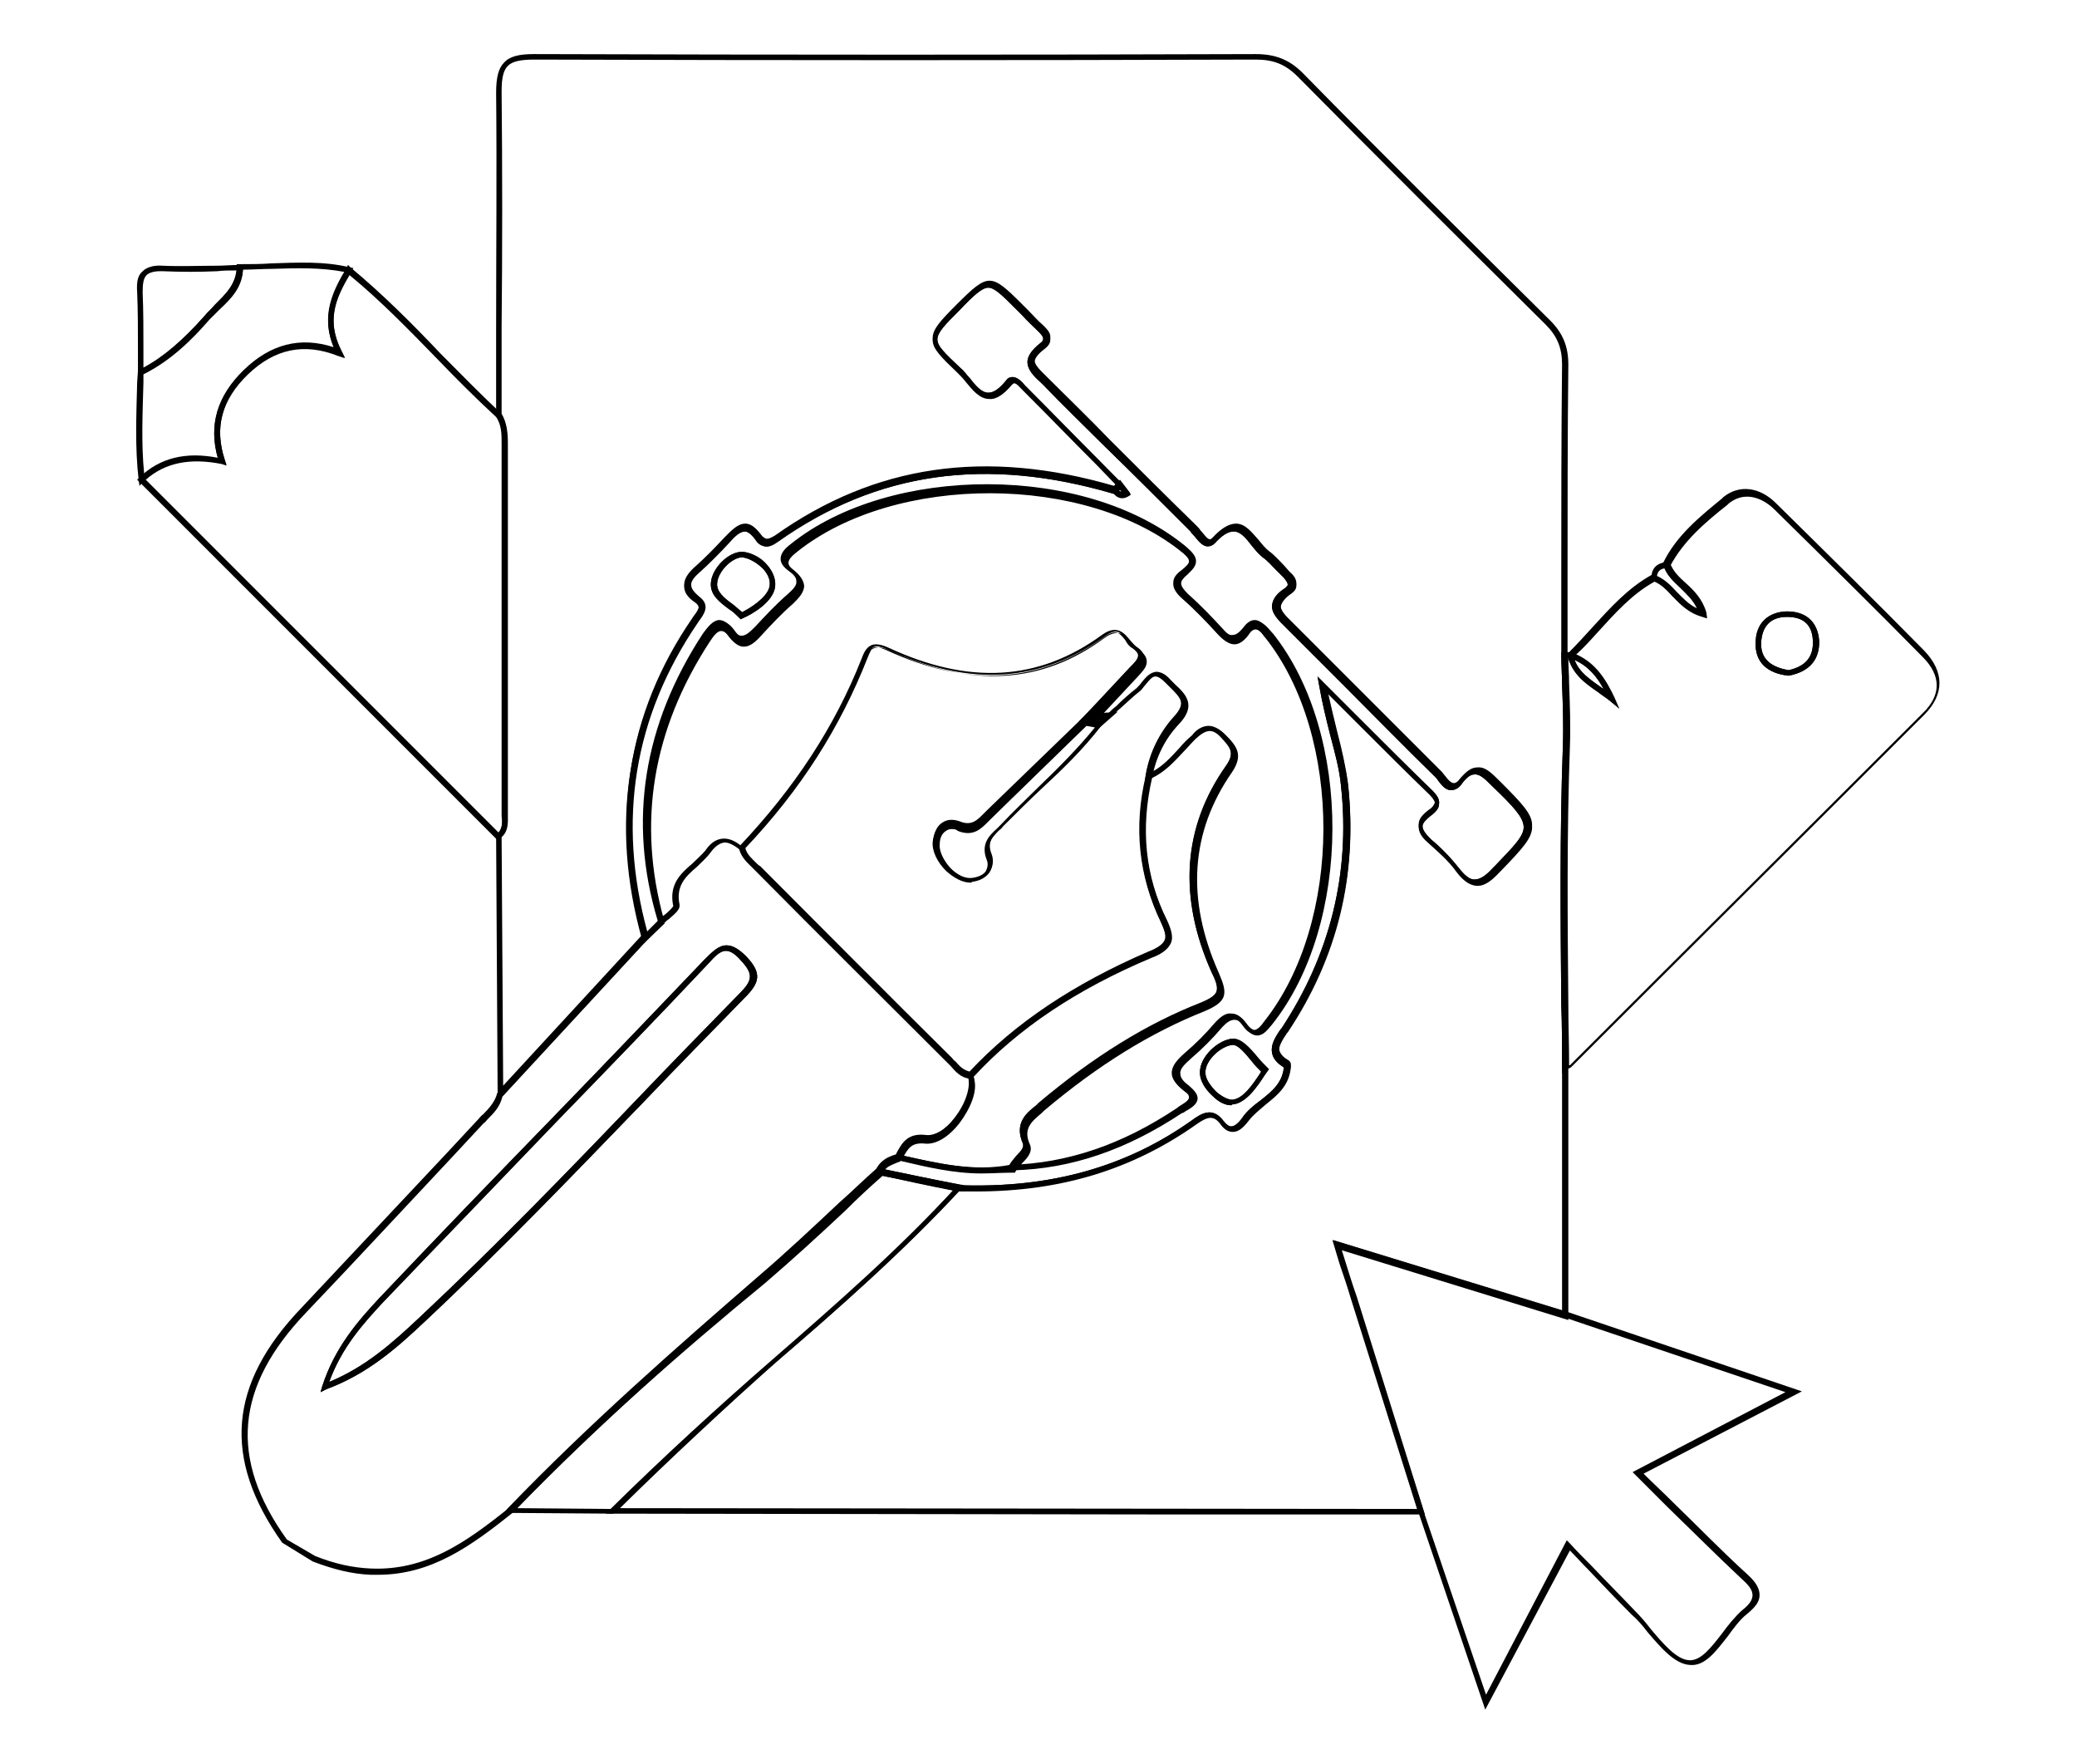 <?xml version="1.0" encoding="utf-8"?>
<!-- Generator: Adobe Illustrator 24.3.0, SVG Export Plug-In . SVG Version: 6.00 Build 0)  -->
<svg version="1.1" id="Layer_1" xmlns="http://www.w3.org/2000/svg" xmlns:xlink="http://www.w3.org/1999/xlink" x="0px" y="0px"
	 viewBox="0 0 265 225" style="enable-background:new 0 0 265 225;" xml:space="preserve">
<g>
	<g>
		<path d="M181.8,193.2l-34.9,0l-69.6-0.1l0.6-0.6c6.8-6.7,13.8-13.1,20.7-19.1c7.8-6.8,16.1-14,23.5-22.1l0.1-0.1l0.2,0
			c11.6,0.4,21.3-2.3,29.7-8.3c1.1-0.8,2.6-1.8,4,0.1c0.4,0.5,0.7,0.7,1,0.7h0c0.4,0,0.9-0.4,1.4-1.1c0.6-0.9,1.5-1.6,2.3-2.2
			c1.4-1.1,2.8-2.2,3-4.2c0,0,0,0-0.1-0.1c-0.8-0.5-1.3-1.1-1.4-1.8c-0.2-1,0.4-2,1.1-3l0.1-0.1c6.2-9.4,8.8-19.8,7.6-30.9
			c-0.2-2.2-0.8-4.3-1.4-6.6c-0.5-2-1-4-1.4-6.3l-0.2-1.1l0.8,0.8c1.5,1.5,2.8,2.8,4.2,4.2c3.3,3.3,6.5,6.5,9.6,9.5
			c0.7,0.7,1,1.2,0.9,1.8c0,0.5-0.4,1-1.1,1.5c-0.6,0.5-1,0.9-1,1.3c0,0.5,0.4,1,1.1,1.7c1.1,0.9,2.4,2.2,3.5,3.6
			c0.8,1,1.4,1.5,2,1.5c0.7,0,1.4-0.4,2.4-1.5l0.3-0.3c2.4-2.5,3.7-3.8,3.6-5s-1.3-2.5-3.9-5l-0.1-0.1c-0.9-0.9-1.6-1.6-2.3-1.5
			c-0.5,0-1,0.4-1.6,1.2c-0.4,0.6-0.9,0.8-1.4,0.8c0,0,0,0,0,0c-0.7,0-1.2-0.7-1.6-1.2c-0.1-0.2-0.3-0.4-0.4-0.5
			c-4-3.9-8-8-11.9-11.9c-2.2-2.2-4.5-4.5-6.7-6.7c-0.1-0.1-0.3-0.3-0.4-0.4c-0.9-0.9-1.9-1.8-1.8-2.9c0.1-0.8,0.6-1.5,1.7-2.2
			c0.2-0.2,0.3-0.3,0.3-0.4c0-0.2-0.1-0.4-0.5-0.9c-0.3-0.3-0.7-0.7-1-1c-0.6-0.6-1.1-1.2-1.7-1.6c-0.5-0.4-1-1-1.4-1.5
			c-0.7-0.9-1.4-1.8-2.3-1.8c-0.7,0-1.5,0.5-2.4,1.5c-0.3,0.3-0.6,0.4-0.9,0.4c-0.7,0-1.2-0.7-1.7-1.3c-0.2-0.2-0.4-0.4-0.5-0.6
			c-3.7-3.7-7.4-7.4-11.1-11c-2.5-2.5-5.1-5-7.6-7.6c-0.1-0.1-0.3-0.3-0.4-0.4c-0.9-0.8-1.8-1.7-1.7-2.8c0.1-0.7,0.6-1.4,1.6-2.2
			c0.3-0.2,0.4-0.4,0.4-0.6c0-0.3-0.4-0.7-0.7-1c-0.6-0.6-1.3-1.2-1.9-1.9l-0.8-0.8c-1.8-1.8-2.8-2.8-3.6-2.8c0,0,0,0,0,0
			c-0.8,0-1.9,1-3.7,2.9c-1.8,1.8-2.8,2.8-2.8,3.7s1,1.8,3,3.7c0.4,0.3,0.7,0.8,1.1,1.2c0.7,0.9,1.5,1.9,2.4,1.9h0
			c0.7,0,1.4-0.5,2.3-1.6c0.2-0.3,0.5-0.4,0.8-0.4c0.6,0,1.2,0.6,1.6,1.1c0.1,0.1,0.2,0.2,0.3,0.3c3.1,3.1,6.1,6.2,9.2,9.3l3.1,3.2
			l-1.1,1.1l-0.2-0.1c-16.3-4.8-30.3-2.8-42.9,6.1c-0.7,0.5-1.2,0.7-1.7,0.6c-0.4-0.1-0.8-0.3-1.1-0.8c-0.5-0.7-1-1.1-1.4-1.1
			c-0.7,0-1.4,0.7-2.1,1.5c-1.3,1.4-2.4,2.5-3.5,3.5c-0.8,0.7-1.4,1.3-1.3,1.9c0,0.4,0.4,0.9,1,1.4c1.5,1.1,0.6,2.3,0,3.1l-0.2,0.3
			c-8.2,12-10.3,25.5-6.3,40l0.1,0.2l-19.2,20.8l-0.2-33.9l0.1-0.1c0.7-0.6,0.7-1.4,0.7-2.3c0-0.2,0-0.4,0-0.6c0-7.5,0-15.1,0-22.6
			c0-8.1,0-16.2,0-24.3c0-1.2,0-2.4-0.7-3.5l-0.1-0.1V53c0-3.7,0-7.5,0-11.2c0-9.8,0.1-20,0-30c0-1.9,0.3-3.1,1-3.8
			c0.7-0.8,1.9-1.1,3.8-1.1c0,0,0.1,0,0.1,0c31.2,0.1,62.6,0.1,92,0c0,0,0,0,0,0c2.5,0,4.3,0.7,6,2.4c10.1,10.3,20.8,20.9,31.6,31.6
			c1.6,1.6,2.3,3.3,2.3,5.6C200,55.7,200,65,200,74c0,3.2,0,6.4,0,9.6c0,1.2,0.1,2.4,0.1,3.7c0.1,2.7,0.2,5.4,0.1,8.1
			c-0.4,10.9-0.3,22-0.2,32.8c0,2.8,0.1,5.6,0.1,8.4l0,31.8l-28.9-8.9l0.5,1.6c0.5,1.6,0.9,2.9,1.4,4.3L181.8,193.2z M79.1,192.4
			l101.7,0.1l-8.5-27c-0.4-1.4-0.9-2.8-1.4-4.3l-0.9-3l29.3,9l0-30.8c0-2.8,0-5.6-0.1-8.3c-0.1-10.8-0.2-21.9,0.2-32.8
			c0.1-2.7,0-5.4-0.1-8c0-1.2-0.1-2.5-0.1-3.7c0-3.2,0-6.4,0-9.6c0-9,0-18.3,0.1-27.5c0-2.1-0.6-3.6-2.1-5.1
			c-10.8-10.7-21.4-21.3-31.6-31.6c-1.6-1.6-3.1-2.2-5.4-2.2c0,0,0,0,0,0c-29.4,0.1-60.8,0.1-92,0c-1.7,0-2.8,0.2-3.4,0.8
			c-0.6,0.6-0.8,1.6-0.8,3.3c0.1,10,0.1,20.2,0,30c0,3.7,0,7.4,0,11.1c0.7,1.2,0.8,2.5,0.8,3.8c0,8.1,0,16.2,0,24.3
			c0,7.5,0,15.1,0,22.6c0,0.2,0,0.4,0,0.5c0,0.9,0.1,2-0.8,2.8l0.2,31.7l17.7-19.2c-4-14.7-1.9-28.3,6.4-40.4l0.2-0.3
			c0.7-0.9,1-1.5,0.1-2.1s-1.3-1.3-1.3-1.9c0-1,0.8-1.8,1.6-2.5c1.1-1,2.2-2.1,3.5-3.5c0.9-0.9,1.7-1.8,2.7-1.8c0.7,0,1.3,0.5,2,1.4
			c0.2,0.3,0.4,0.4,0.6,0.5c0.3,0.1,0.7-0.1,1.2-0.4c12.7-9,26.8-11.1,43.3-6.3l0.3-0.3l-2.6-2.7c-3.1-3.1-6.1-6.2-9.2-9.3
			c-0.1-0.1-0.2-0.2-0.3-0.3c-0.3-0.3-0.7-0.8-1-0.8c0,0-0.1,0-0.3,0.2c-1,1.2-2,1.9-2.9,1.8c-1.2,0-2.1-1.1-3-2.2
			c-0.3-0.4-0.7-0.8-1-1.1c-2.2-2.1-3.2-3.1-3.2-4.2c0-1.1,1-2.2,3-4.2c4.1-4.1,4.4-4.1,8.4-0.1l0.8,0.8c0.6,0.6,1.2,1.3,1.9,1.9
			c0.5,0.5,1,1,0.9,1.6c0,0.4-0.3,0.8-0.7,1.1c-0.8,0.6-1.2,1.1-1.3,1.6c-0.1,0.7,0.7,1.4,1.5,2.2c0.1,0.1,0.3,0.3,0.4,0.4
			c2.5,2.5,5.1,5,7.6,7.6c3.6,3.6,7.4,7.4,11.1,11c0.2,0.2,0.4,0.4,0.6,0.7c0.4,0.4,0.8,1.1,1.2,1.1c0,0,0.1,0,0.3-0.2
			c1.1-1.2,2.1-1.8,3-1.8c1.2,0,2,1.1,2.9,2.1c0.4,0.5,0.9,1.1,1.3,1.4c0.7,0.5,1.2,1.1,1.8,1.7c0.3,0.3,0.6,0.7,0.9,1
			c0.6,0.5,0.8,1,0.8,1.4c0,0.4-0.2,0.7-0.6,1c-0.9,0.6-1.3,1.2-1.4,1.7c-0.1,0.8,0.7,1.5,1.5,2.3c0.1,0.1,0.3,0.3,0.4,0.4
			c2.2,2.2,4.5,4.5,6.7,6.7c3.9,3.9,7.9,7.9,11.9,11.9c0.2,0.2,0.3,0.4,0.5,0.6c0.3,0.4,0.7,0.9,1.1,0.9c0,0,0,0,0,0
			c0.3,0,0.6-0.3,0.8-0.6c0.8-0.9,1.4-1.4,2.2-1.4c1-0.1,1.8,0.7,2.8,1.7l0.1,0.1c5.4,5.4,5.4,5.6,0.2,11l-0.3,0.3
			c-1.2,1.3-2.1,1.8-3,1.7c-0.8-0.1-1.6-0.6-2.5-1.8c-1-1.4-2.4-2.6-3.4-3.5c-0.7-0.6-1.4-1.3-1.4-2.2c0-0.7,0.4-1.2,1.3-1.9
			c0.5-0.3,0.7-0.7,0.8-1c0-0.3-0.2-0.7-0.7-1.2c-3.1-3-6.3-6.2-9.6-9.5c-1.1-1.1-2.2-2.2-3.4-3.4c0.4,1.8,0.8,3.5,1.2,5.1
			c0.6,2.3,1.1,4.5,1.4,6.7c1.2,11.3-1.3,21.8-7.7,31.4l-0.1,0.1c-0.6,0.9-1.1,1.7-1,2.4c0.1,0.4,0.4,0.9,1.1,1.3
			c0.2,0.1,0.4,0.3,0.4,0.6c-0.2,2.4-1.7,3.6-3.2,4.8c-0.8,0.7-1.6,1.3-2.2,2.1c-0.7,0.9-1.3,1.4-2,1.4c0,0,0,0,0,0
			c-0.6,0-1.1-0.3-1.6-1c-0.9-1.2-1.7-0.9-3,0c-8.5,6-18.3,8.8-29.9,8.4c-7.4,8-15.7,15.3-23.5,22C92.4,179.7,85.7,185.9,79.1,192.4
			z"/>
	</g>
	<g>
		<path d="M48.2,200.9c-0.3,0-0.6,0-0.9,0c-2.4-0.1-4.8-0.7-7.4-1.7l0,0l-3.9-2.4c-7.6-10.7-6.9-20.2,2.5-30
			c6.2-6.6,12.5-13.3,18.6-19.8l4-4.3c0.2-0.2,0.3-0.4,0.5-0.5c0.8-0.8,1.5-1.6,1.8-2.6l0-0.1l6.4-6.9l12.1-13.1l2.1-2.1
			c0.2-0.2,0.5-0.5,0.8-0.7c0.4-0.3,1-0.9,1.1-1.1c-0.6-2.8,1-4.2,2.4-5.4c0.6-0.6,1.2-1.1,1.7-1.7c0.6-0.9,1.3-1.4,2.1-1.5
			c0.8-0.1,1.7,0.2,2.8,1.2l0.1,0.1l0,0.1c0.2,0.9,0.8,1.4,1.5,2.1c0.2,0.2,0.3,0.3,0.5,0.4c8.1,8.1,16.2,16.3,24.4,24.4
			c0.2,0.2,0.3,0.4,0.5,0.5c0.6,0.6,1.1,1.2,2,1.4l0.2,0l0.1,0.2c0.7,1.7-0.5,4.2-1.8,5.9c-1.4,1.8-3,2.7-4.3,2.6
			c-1.8-0.2-2.2,0.6-2.8,1.6c-0.1,0.2-0.2,0.4-0.4,0.6l-0.1,0.1l-0.3,0.1c-0.9,0.4-1.7,0.6-1.9,1.6l0,0.1l-0.1,0.1
			c-1.6,1.4-3.1,2.8-4.6,4.3c-3.3,3.1-6.8,6.3-10.3,9.3C87,172.4,75.8,182.2,65.4,193C60,197.3,55,200.9,48.2,200.9z M40.2,198.5
			c2.5,1,4.8,1.5,7.1,1.6c7,0.3,12.1-3.3,17.6-7.7c10.4-10.7,21.6-20.5,32.1-29.7c3.5-3,6.9-6.2,10.3-9.3c1.5-1.4,3-2.8,4.6-4.2
			c0.4-1.2,1.4-1.6,2.3-1.9l0.1,0c0.1-0.2,0.2-0.3,0.3-0.5c0.6-1.1,1.3-2.3,3.6-2c1.1,0.1,2.5-0.7,3.7-2.3c1.4-1.8,2.1-3.8,1.7-5
			c-1-0.2-1.6-0.9-2.2-1.5c-0.2-0.2-0.3-0.3-0.5-0.5c-8.1-8.1-16.3-16.2-24.4-24.4c-0.2-0.2-0.3-0.3-0.4-0.4
			c-0.7-0.6-1.4-1.3-1.7-2.3c-0.9-0.7-1.6-1-2.1-0.9c-0.5,0.1-1.1,0.5-1.6,1.2c-0.5,0.7-1.2,1.3-1.8,1.9c-1.4,1.2-2.7,2.4-2.2,4.8
			c0.1,0.6-0.5,1.1-1.3,1.8c-0.3,0.2-0.6,0.5-0.8,0.7l-2.1,2.1l-18.4,19.9c-0.3,1.3-1.1,2.1-1.9,2.9c-0.2,0.2-0.3,0.4-0.5,0.5
			l-4,4.3c-6.1,6.5-12.4,13.3-18.6,19.8c-9.1,9.5-9.9,18.7-2.5,29L40.2,198.5z M40.9,177.6l0.2-0.7c1.6-5,4.6-8.4,7.3-11.3
			c7.3-7.7,14.8-15.5,22.1-23c6.5-6.7,12.9-13.4,19.4-20.2c1-1,1.8-1.8,2.8-1.8l0,0c0.8,0,1.6,0.5,2.5,1.4c2.1,2.2,1.7,3.4-0.2,5.3
			c-4.3,4.4-8.7,8.9-12.9,13.3c-9,9.3-18.2,18.9-27.8,27.9c-3.8,3.6-7.5,6.8-12.6,8.7L40.9,177.6z M92.6,121.3L92.6,121.3
			c-0.7,0-1.4,0.7-2.2,1.6c-6.4,6.8-12.9,13.5-19.4,20.2c-7.2,7.5-14.7,15.3-22.1,23c-2.6,2.8-5.3,5.8-6.9,10.2
			c4.6-1.9,8-4.9,11.6-8.3c9.6-9,18.9-18.6,27.8-27.9c4.2-4.4,8.6-8.9,12.9-13.3c1.7-1.7,1.9-2.5,0.2-4.3
			C93.8,121.7,93.2,121.3,92.6,121.3z"/>
	</g>
	<g>
		<path d="M199.3,137v-0.6c0-2.8,0-5.6-0.1-8.3c-0.1-10.8-0.2-21.9,0.2-32.8c0.1-2.7,0-5.4-0.1-8c0-1.2-0.1-2.5-0.1-3.7l0-0.4l0.4,0
			c0.2,0,0.4,0,0.6,0c1-1,2-2.1,3-3.2c2.2-2.4,4.5-5,7.6-6.7l0.1-0.1l0.1,0.1c1.1,0.4,2,1.3,2.8,2.1c0.8,0.8,1.6,1.7,2.7,2.2
			c-0.5-1.1-1.4-1.9-2.2-2.7c-0.9-0.8-1.7-1.6-2.1-2.8l-0.1-0.2l0.1-0.1c1.7-3.5,4.7-5.9,7.5-8.2l0.2-0.2c2-1.6,4.6-1.3,6.7,0.8
			c6.8,6.7,13,12.8,18.9,18.8c2.6,2.7,2.6,5.6,0,8.2c-15,15-30,29.9-45,44.9c-0.2,0.2-0.4,0.2-0.6,0.3c-0.1,0-0.1,0.1-0.2,0.1
			L199.3,137z M200.1,83.9c0,1.1,0.1,2.2,0.1,3.3c0.1,2.7,0.2,5.4,0.1,8.1c-0.4,10.9-0.3,22-0.2,32.8c0,2.6,0.1,5.2,0.1,7.8
			c0,0,0,0,0.1,0c15-15,30-29.9,45-44.9c2.4-2.3,2.4-4.8,0-7.2c-5.9-6-12.1-12.1-18.9-18.8c-0.7-0.7-3.2-2.8-5.8-0.8l-0.2,0.2
			c-2.8,2.2-5.6,4.6-7.3,7.8c0.4,0.9,1.1,1.6,1.9,2.4c1,0.9,2.1,2,2.6,3.7l0.2,0.6l-0.6-0.2c-1.8-0.5-2.8-1.6-3.8-2.6
			c-0.7-0.8-1.4-1.5-2.3-1.9c-2.9,1.6-5.1,4.1-7.2,6.4c-0.9,1-1.8,2-2.8,2.9c2.6,1.1,3.9,3.4,4.9,5.5l0.6,1.4l-1.2-1
			c-0.5-0.4-1-0.7-1.5-1.1C202.3,87.2,200.7,86.1,200.1,83.9C200.1,83.9,200.1,83.9,200.1,83.9z M200.9,84.2c0.6,1.6,2,2.5,3.4,3.5
			c0.1,0.1,0.2,0.1,0.3,0.2C203.8,86.4,202.7,85,200.9,84.2z M228.2,86.2L228.2,86.2c-2.8-0.3-4.3-1.8-4.2-4.2c0-2.4,1.5-3.9,3.9-4
			c0,0,0.1,0,0.1,0c2.4,0,3.9,1.3,4.1,3.7C232.2,84.1,230.9,85.7,228.2,86.2L228.2,86.2z M228,78.7C228,78.7,227.9,78.7,228,78.7
			c-2.1,0-3.2,1.2-3.3,3.3c-0.1,2.5,1.9,3.2,3.5,3.5c2.2-0.5,3.2-1.7,3.1-3.8C231.2,79.7,230.1,78.7,228,78.7z"/>
	</g>
	<g>
		<path d="M63.5,107.2l-46-46l0.3-0.3c2.6-2.5,5.9-3.3,10-2.5c-1.2-4.2-0.1-7.9,3.3-11.2c3.4-3.3,7.2-4.3,11.5-2.9
			c-1.7-4-0.2-7.1,1.6-10.1l0.2-0.4l0.3,0.3c4.1,3.4,7.9,7.2,11.5,11c2.5,2.5,5,5.1,7.6,7.5l0.1,0.1c0.8,1.2,0.8,2.6,0.8,3.9
			c0,8.1,0,16.2,0,24.3c0,7.5,0,15.1,0,22.6c0,0.2,0,0.4,0,0.5c0,1,0.1,2.1-1,2.9L63.5,107.2z M18.6,61.2l45,45
			c0.5-0.6,0.5-1.3,0.4-2.1c0-0.2,0-0.4,0-0.6c0-7.5,0-15.1,0-22.6c0-8.1,0-16.2,0-24.3c0-1.2,0-2.4-0.7-3.4c-2.6-2.4-5.2-5-7.6-7.5
			c-3.5-3.6-7.2-7.4-11.1-10.6c-1.8,3-3,5.9-1,9.8l0.4,0.8l-0.9-0.3c-4.3-1.7-8.1-0.9-11.5,2.4c-3.3,3.2-4.3,6.8-2.9,11l0.2,0.6
			l-0.6-0.2C24.3,58.4,21.1,59,18.6,61.2z"/>
	</g>
	<g>
		<path d="M189.5,218.1L181,193l-8.6-27.5c-0.4-1.4-0.9-2.8-1.4-4.3l-0.9-3l29.7,9.1l30.1,10.2L209.7,188c1.2,1.2,2.5,2.4,3.7,3.6
			c3.3,3.2,6.3,6.3,9.6,9.3c1.1,1,1.5,1.8,1.5,2.6c0,0.8-0.5,1.5-1.6,2.4c-0.9,0.7-1.7,1.8-2.5,2.9c-1.5,1.9-2.9,3.8-4.8,3.6
			c-1.9-0.1-3.7-2.2-5.4-4.2c-0.6-0.8-1.3-1.6-2-2.2c-1.9-1.9-3.7-3.8-5.6-5.8c-0.8-0.8-1.5-1.6-2.3-2.4L189.5,218.1z M181.6,192.7
			l8,23.5l10.3-19.7l0.4,0.4c0.9,1,1.8,1.9,2.7,2.8c1.9,2,3.8,3.9,5.6,5.8c0.7,0.7,1.4,1.5,2,2.3c1.6,1.9,3.3,3.9,4.9,4
			c1.5,0.1,2.8-1.6,4.2-3.4c0.8-1.1,1.7-2.2,2.6-3c0.9-0.7,1.3-1.3,1.3-1.9c0-0.6-0.4-1.2-1.3-2c-3.2-3-6.3-6.1-9.6-9.3
			c-1.3-1.3-2.6-2.6-4-4l-0.4-0.4l19.5-10.2l-28.4-9.6l-28.4-8.7l0.5,1.6c0.5,1.6,0.9,2.9,1.4,4.3L181.6,192.7z"/>
	</g>
	<g>
		<path d="M78.3,193.1l-14-0.1l0.5-0.6c10.4-10.8,21.6-20.6,32.1-29.7c3.5-3,6.9-6.2,10.2-9.3c1.6-1.4,3.1-2.9,4.7-4.3l0.1-0.1
			l0.2,0c3.3,0.7,6.6,1.4,9.8,2l1.1,0.2l-0.4,0.5c-7.5,8.1-15.8,15.4-23.6,22.1c-6.9,5.9-13.8,12.4-20.7,19.1L78.3,193.1z M66,192.4
			l12,0.1c6.8-6.7,13.8-13.1,20.6-19c7.7-6.6,15.8-13.8,23.1-21.6c-3.2-0.6-6.3-1.3-9.5-2c-1.5,1.4-3,2.8-4.5,4.2
			c-3.3,3.1-6.8,6.2-10.2,9.3C87.1,172.3,76.2,181.9,66,192.4z"/>
	</g>
	<g>
		<path d="M17.8,62l-0.1-0.7c-0.5-4.2-0.3-8.4-0.2-12.5l0.1-1.5l0.2-0.1c2.8-1.4,5.4-3.5,8.3-6.9c0.4-0.5,0.9-0.9,1.3-1.4
			c1.4-1.4,2.7-2.6,2.8-4.8l0-0.4h0.4c1.3,0,2.7,0,4-0.1c3.3-0.1,6.7-0.3,10,0.5l0.5,0.1l-0.3,0.4c-1.9,3.2-3.3,6.1-1.2,10.2
			l0.4,0.8l-0.9-0.3c-4.3-1.7-8.1-0.9-11.5,2.4c-3.3,3.2-4.3,6.8-2.9,11l0.2,0.6l-0.6-0.2c-4.1-1-7.3-0.3-9.9,2.1L17.8,62z
			 M18.3,47.7l0,1.1c-0.1,3.8-0.3,7.8,0.1,11.7c2.5-2.1,5.6-2.8,9.4-2c-1.2-4.2-0.1-7.9,3.3-11.2c3.4-3.3,7.2-4.3,11.5-2.9
			c-1.6-3.8-0.3-6.8,1.4-9.7c-3.1-0.6-6.2-0.5-9.3-0.4c-1.2,0-2.5,0.1-3.7,0.1c-0.2,2.2-1.6,3.6-3,4.9c-0.5,0.5-0.9,0.9-1.3,1.3
			C24.7,43,21.9,45.8,18.3,47.7z"/>
	</g>
	<g>
		<path d="M17.6,48v-0.6c0-1,0-2,0-3c0-2.3,0-4.8-0.1-7.1c-0.1-1.4,0.1-2.2,0.7-2.7c0.5-0.5,1.4-0.8,2.6-0.7c2.3,0.1,4.6,0,6.8,0
			c1,0,2-0.1,3-0.1l0.4,0l0,0.4c0,2.4-1.5,3.9-3,5.3c-0.5,0.5-0.9,0.9-1.3,1.3c-2,2.3-4.8,5.2-8.5,7L17.6,48z M20.4,34.6
			c-0.8,0-1.4,0.2-1.7,0.5c-0.4,0.4-0.5,1.1-0.5,2.2c0.1,2.4,0.1,4.8,0.1,7.2c0,0.8,0,1.6,0,2.4c2.6-1.4,5-3.5,7.8-6.6
			c0.4-0.5,0.9-0.9,1.3-1.4c1.3-1.3,2.6-2.5,2.8-4.4c-0.9,0-1.7,0-2.5,0.1c-2.3,0.1-4.6,0.1-6.9,0C20.6,34.6,20.5,34.6,20.4,34.6z"
			/>
	</g>
	<g>
		<path d="M217.8,78.8l-0.6-0.2c-1.8-0.5-2.8-1.6-3.8-2.6c-0.8-0.8-1.5-1.6-2.5-1.9l-0.2-0.1l0-0.3c0-1.2,0.7-1.9,2-2l0.3,0l0.1,0.2
			c0.4,1,1.1,1.7,2,2.5c1,0.9,2.1,2,2.6,3.7L217.8,78.8z M211.4,73.5c1,0.4,1.8,1.2,2.5,2c0.8,0.8,1.6,1.7,2.7,2.2
			c-0.5-1.1-1.4-1.9-2.2-2.7c-0.8-0.8-1.6-1.5-2-2.5C211.8,72.6,211.5,72.9,211.4,73.5z"/>
	</g>
	<g>
		<path d="M124.5,152c-0.7,0-1.4,0-2.1,0l-0.1,0l-0.5-0.1c-3.3-0.7-6.6-1.4-9.8-2l-0.4-0.1l0.1-0.4c0.4-1.2,1.4-1.6,2.4-2l0.3-0.1
			l0.7,0.1c4.5,1,9.1,2.1,13.8,1.2c7.3-0.2,14.3-2.6,21.2-7.2c0.1-0.1,0.3-0.2,0.4-0.3c0.5-0.3,1.2-0.7,1.2-1.1c0-0.3-0.2-0.6-0.8-1
			c-0.9-0.7-1.4-1.4-1.4-2.1c0-1,0.8-1.8,1.7-2.6c1.4-1.2,2.6-2.4,3.7-3.7c0.8-0.9,1.5-1.4,2.2-1.3c0.7,0,1.3,0.4,1.9,1.3
			c0.4,0.5,0.7,0.7,1,0.8c0.4,0,0.9-0.5,1.3-1.1c10-12.6,10.1-36.4,0.1-49l-0.1-0.1c-0.4-0.6-0.9-1.1-1.3-1.1c0,0,0,0,0,0
			c-0.3,0-0.6,0.2-0.9,0.7c-0.6,0.8-1.2,1.2-1.8,1.2c-0.8,0-1.6-0.7-2.2-1.4c-1.2-1.3-2.5-2.7-4.3-4.3c-0.6-0.5-1.2-1.2-1.1-2
			c0-0.6,0.4-1.1,1.1-1.6c0.6-0.5,0.9-0.8,0.9-1.1c0-0.3-0.3-0.7-0.9-1.2c-12.4-10.2-36.8-10.2-49.3-0.2c-0.5,0.4-1.1,0.9-1.1,1.4
			c0,0.3,0.2,0.6,0.7,1c0.8,0.6,1.2,1.2,1.3,1.9c0,0.9-0.7,1.6-1.4,2.3c-1.5,1.3-2.8,2.7-4,4c-0.8,0.9-1.5,1.5-2.3,1.5
			c-0.6,0-1.2-0.4-1.8-1.2c-0.4-0.6-0.8-0.8-1.1-0.8h0c-0.5,0-1,0.7-1.4,1.3c-7.5,11.4-9.4,23.6-5.7,36l0.1,0.2l-2.7,2.6l-0.2-0.6
			c-4.1-14.7-2-28.4,6.4-40.6l0.2-0.3c0.7-0.9,1-1.5,0.1-2.1s-1.3-1.3-1.3-1.9c0-1,0.8-1.8,1.6-2.5c1.1-1,2.2-2.1,3.5-3.5
			c0.9-0.9,1.7-1.8,2.7-1.8c0.7,0,1.3,0.5,2,1.4c0.2,0.3,0.4,0.4,0.6,0.5c0.3,0.1,0.7-0.1,1.2-0.4c12.7-9.1,27-11.1,43.5-6.2l0.1,0
			l0.1,0.1c0.2,0.3,0.4,0.4,0.6,0.4l-0.5-0.7l-2.8-2.9c-3.1-3.1-6.1-6.2-9.2-9.3c-0.1-0.1-0.2-0.2-0.3-0.3c-0.3-0.3-0.7-0.8-1-0.8
			c0,0-0.1,0-0.3,0.2c-1,1.2-2,1.9-2.9,1.8c-1.2,0-2.1-1.1-3-2.2c-0.3-0.4-0.7-0.8-1-1.1c-2.2-2.1-3.2-3.1-3.2-4.2
			c0-1.1,1-2.2,3-4.2c4.1-4.1,4.4-4.1,8.4-0.1l0.8,0.8c0.6,0.6,1.2,1.3,1.9,1.9c0.5,0.5,1,1,0.9,1.6c0,0.4-0.3,0.8-0.7,1.1
			c-0.8,0.6-1.2,1.1-1.3,1.6c-0.1,0.7,0.7,1.4,1.5,2.2c0.1,0.1,0.3,0.3,0.4,0.4c2.5,2.5,5.1,5,7.6,7.6c3.6,3.6,7.4,7.4,11.1,11
			c0.2,0.2,0.4,0.4,0.6,0.7c0.4,0.4,0.8,1.1,1.2,1.1c0,0,0.1,0,0.3-0.2c1.1-1.2,2.1-1.8,3-1.8c1.2,0,2,1.1,2.9,2.1
			c0.4,0.5,0.9,1.1,1.3,1.4c0.7,0.5,1.2,1.1,1.8,1.7c0.3,0.3,0.6,0.7,0.9,1c0.6,0.5,0.8,1,0.8,1.4c0,0.4-0.2,0.7-0.6,1
			c-0.9,0.6-1.3,1.2-1.4,1.7c-0.1,0.8,0.7,1.5,1.5,2.3c0.1,0.1,0.3,0.3,0.4,0.4c2.2,2.2,4.5,4.5,6.7,6.7c3.9,3.9,7.9,7.9,11.9,11.9
			c0.2,0.2,0.3,0.4,0.5,0.6c0.3,0.4,0.7,0.9,1.1,0.9c0,0,0,0,0,0c0.3,0,0.6-0.3,0.8-0.6c0.8-0.9,1.4-1.4,2.2-1.4
			c1-0.1,1.8,0.7,2.8,1.7l0.1,0.1c5.4,5.4,5.4,5.6,0.2,11l-0.3,0.3c-1.2,1.3-2.1,1.8-3,1.7c-0.8-0.1-1.6-0.6-2.5-1.8
			c-1-1.4-2.4-2.6-3.4-3.5c-0.7-0.6-1.4-1.3-1.4-2.2c0-0.7,0.4-1.2,1.3-1.9c0.5-0.3,0.7-0.7,0.8-1c0-0.3-0.2-0.7-0.7-1.2
			c-3.1-3-6.3-6.2-9.6-9.5c-1.1-1.1-2.2-2.2-3.4-3.4c0.4,1.8,0.8,3.5,1.2,5.1c0.6,2.3,1.1,4.5,1.4,6.7c1.2,11.3-1.3,21.8-7.7,31.4
			l-0.1,0.1c-0.6,0.9-1.1,1.7-1,2.4c0.1,0.4,0.4,0.9,1.1,1.3c0.2,0.1,0.4,0.3,0.4,0.6c-0.2,2.4-1.7,3.6-3.2,4.8
			c-0.8,0.7-1.6,1.3-2.2,2.1c-0.7,0.9-1.3,1.4-2,1.4c0,0,0,0,0,0c-0.6,0-1.1-0.3-1.6-1c-0.9-1.2-1.7-0.9-3,0
			C144.5,149.2,135.4,152,124.5,152z M122.5,151.2c11.6,0.4,21.3-2.4,29.6-8.3c1.1-0.8,2.6-1.8,4,0.1c0.4,0.5,0.7,0.7,1,0.7h0
			c0.4,0,0.9-0.4,1.4-1.1c0.6-0.9,1.5-1.6,2.3-2.2c1.4-1.1,2.8-2.2,3-4.2c0,0,0,0-0.1-0.1c-0.8-0.5-1.3-1.1-1.4-1.8
			c-0.2-1,0.4-2,1.1-3l0.1-0.1c6.2-9.4,8.8-19.8,7.6-30.9c-0.2-2.2-0.8-4.3-1.4-6.6c-0.5-2-1-4-1.4-6.3l-0.2-1.1l0.8,0.8
			c1.5,1.5,2.8,2.8,4.2,4.2c3.3,3.3,6.5,6.5,9.6,9.5c0.7,0.7,1,1.2,0.9,1.8c0,0.5-0.4,1-1.1,1.5c-0.6,0.5-1,0.9-1,1.3
			c0,0.5,0.4,1,1.1,1.7c1.1,0.9,2.4,2.2,3.5,3.6c0.8,1,1.4,1.5,2,1.5c0.7,0,1.4-0.4,2.4-1.5l0.3-0.3c2.4-2.5,3.7-3.8,3.6-5
			s-1.3-2.5-3.9-5l-0.1-0.1c-0.9-0.9-1.6-1.6-2.3-1.5c-0.5,0-1,0.4-1.6,1.2c-0.4,0.6-0.9,0.8-1.4,0.8c0,0,0,0,0,0
			c-0.7,0-1.2-0.7-1.6-1.2c-0.1-0.2-0.3-0.4-0.4-0.5c-4-3.9-8-8-11.9-11.9c-2.2-2.2-4.5-4.5-6.7-6.7c-0.1-0.1-0.3-0.3-0.4-0.4
			c-0.9-0.9-1.9-1.8-1.8-2.9c0.1-0.8,0.6-1.5,1.7-2.2c0.2-0.2,0.3-0.3,0.3-0.4c0-0.2-0.1-0.4-0.5-0.9c-0.3-0.3-0.7-0.7-1-1
			c-0.6-0.6-1.1-1.2-1.7-1.6c-0.5-0.4-1-1-1.4-1.5c-0.7-0.9-1.4-1.8-2.3-1.8c-0.7,0-1.5,0.5-2.4,1.5c-0.3,0.3-0.6,0.4-0.9,0.4
			c-0.7,0-1.2-0.7-1.7-1.3c-0.2-0.2-0.4-0.4-0.5-0.6c-3.7-3.7-7.4-7.4-11.1-11c-2.5-2.5-5.1-5-7.6-7.6c-0.1-0.1-0.3-0.3-0.4-0.4
			c-0.9-0.8-1.8-1.7-1.7-2.8c0.1-0.7,0.6-1.4,1.6-2.2c0.3-0.2,0.4-0.4,0.4-0.6c0-0.3-0.4-0.7-0.7-1c-0.6-0.6-1.3-1.2-1.9-1.9
			l-0.8-0.8c-1.8-1.8-2.8-2.8-3.6-2.8c0,0,0,0,0,0c-0.8,0-1.9,1-3.7,2.9c-1.8,1.8-2.8,2.8-2.8,3.7s1,1.8,3,3.7
			c0.4,0.3,0.7,0.8,1.1,1.2c0.7,0.9,1.5,1.9,2.4,1.9h0c0.7,0,1.4-0.5,2.3-1.6c0.2-0.3,0.5-0.4,0.8-0.4c0.6,0,1.2,0.6,1.6,1.1
			c0.1,0.1,0.2,0.2,0.3,0.3c3.1,3.1,6.1,6.2,9.2,9.3l2.9,2.9l1.1,1.4l-0.3,0.2c-0.5,0.3-1.2,0.5-1.9-0.3
			c-16.3-4.8-30.2-2.8-42.8,6.1c-0.7,0.5-1.2,0.7-1.7,0.6c-0.4-0.1-0.8-0.3-1.1-0.8c-0.5-0.7-1-1.1-1.4-1.1c-0.7,0-1.4,0.7-2.1,1.5
			c-1.3,1.4-2.4,2.5-3.5,3.5c-0.8,0.7-1.4,1.3-1.3,1.9c0,0.4,0.4,0.9,1,1.4c1.5,1.1,0.6,2.3,0,3.1l-0.2,0.3
			c-8.1,11.9-10.3,25.1-6.4,39.4l1.5-1.5c-3.7-12.6-1.7-24.8,5.9-36.4c0.6-0.8,1.2-1.6,2-1.7c0.6,0,1.1,0.3,1.7,1.1
			c0.4,0.6,0.8,0.9,1.2,0.9c0.6,0,1.1-0.5,1.8-1.2c1.2-1.3,2.6-2.8,4.1-4.1c0.8-0.7,1.2-1.2,1.1-1.7c0-0.4-0.3-0.8-1-1.3
			c-0.7-0.5-1-1-1-1.5c0-0.7,0.5-1.3,1.3-1.9c12.7-10.2,37.6-10.2,50.2,0.2c0.8,0.7,1.2,1.2,1.2,1.8c0,0.7-0.6,1.2-1.1,1.7
			c-0.5,0.4-0.8,0.8-0.8,1.1c0,0.4,0.3,0.8,0.9,1.4c1.8,1.6,3.1,3,4.3,4.3c0.7,0.8,1.2,1.2,1.7,1.1c0.4,0,0.8-0.3,1.3-0.9
			c0.5-0.7,1-1,1.5-1c0.7,0,1.3,0.7,1.9,1.4l0.1,0.1c10.2,12.8,10.1,37.1-0.1,49.9c-0.6,0.7-1.1,1.4-1.9,1.4c-0.5,0-1-0.3-1.5-1
			c-0.5-0.7-0.9-1-1.4-1c-0.5,0-1,0.3-1.7,1.1c-1.1,1.3-2.4,2.6-3.8,3.8c-0.9,0.8-1.5,1.4-1.4,2c0,0.5,0.4,1,1.1,1.5
			c0.7,0.6,1.1,1.1,1.1,1.6c0,0.8-0.9,1.3-1.6,1.7c-0.1,0.1-0.3,0.2-0.4,0.2c-7.1,4.7-14.1,7.1-21.5,7.3c-4.8,0.9-9.5-0.2-14.1-1.2
			l-0.4-0.1l-0.1,0c-0.8,0.3-1.4,0.6-1.8,1.2c3.1,0.6,6.3,1.3,9.4,1.9L122.5,151.2z M157.1,141c-0.8,0-1.6-0.4-2.4-1.2
			c-1-0.9-1.6-2-1.6-2.9c-0.1-2.1,2.4-4.3,4.2-4.4c1.1,0,2.1,1.1,3.1,2.3c0.4,0.5,0.9,1,1.3,1.4l0.2,0.2l-0.5,0.7
			c-1.1,1.7-2.5,3.7-4.2,3.8C157.1,141,157.1,141,157.1,141z M157.3,133.3C157.3,133.3,157.2,133.3,157.3,133.3
			c-1.5,0.1-3.6,2-3.5,3.6c0,0.7,0.6,1.6,1.4,2.4c0.7,0.6,1.5,1,2,1c1.4-0.1,2.6-1.9,3.6-3.4l0.1-0.2c-0.4-0.4-0.8-0.8-1.1-1.2
			C158.9,134.4,158,133.3,157.3,133.3z M94.5,79l-0.2-0.2c-0.4-0.4-0.8-0.8-1.3-1.1c-1.2-0.9-2.4-1.8-2.3-3.3c0.1-1.9,2.3-4.1,4.1-4
			c1,0.1,2.3,0.7,3.1,1.7c0.7,0.8,1.1,1.8,1,2.7c-0.2,2-3,3.6-4.2,4.1L94.5,79z M94.7,71.1c-1.3,0-3.1,1.8-3.2,3.3
			c-0.1,1.1,0.9,1.9,2,2.7c0.4,0.3,0.8,0.7,1.2,1c2.1-1.1,3.4-2.4,3.5-3.4c0.1-0.7-0.2-1.4-0.8-2.1C96.6,71.8,95.6,71.2,94.7,71.1
			C94.7,71.1,94.7,71.1,94.7,71.1z"/>
	</g>
	<g>
		<path d="M128.5,149.3l0.2-0.5c0.2-0.5,0.6-0.9,1-1.4c0.6-0.6,1-1.1,0.8-1.6c-1.1-2.5,0.4-3.8,1.7-4.8l0.3-0.3
			c7-5.9,13.8-10.1,20.7-12.8c1.2-0.5,1.8-0.9,2-1.4c0.2-0.6,0-1.3-0.6-2.5c-4.3-9.6-3.7-18.5,1.8-26.3c1.2-1.7,0.6-2.4-0.6-3.7
			c-1.1-1.2-1.9-1.1-3.3,0.2c-0.5,0.5-1,1.1-1.5,1.6c-1.2,1.3-2.4,2.7-4.3,3.4l-0.6,0.2l0.1-0.7c0.5-2.8,1.8-5.3,3.5-7.2
			c1.8-1.9,0.9-2.7-0.4-4c-0.2-0.2-0.4-0.4-0.6-0.6c-0.5-0.5-0.9-0.8-1.3-0.8c-0.4,0-0.8,0.5-1.2,1c-0.3,0.3-0.5,0.7-0.8,0.9
			c-0.9,0.7-1.7,1.5-2.5,2.2c-0.4,0.3-0.7,0.7-1.1,1l-0.1,0.1l-0.1,0c-0.4,0-0.7,0-0.8,0.2c-0.1,0.1-0.1,0.2-0.1,0.5l0,0.2l-0.3,0.3
			l-2.7-0.5l2.2-2.3c1.4-1.5,2.8-3,4.2-4.5l0.1-0.1c0.5-0.5,1-1,1-1.5c0-0.3-0.3-0.6-0.7-0.9c-0.4-0.2-0.7-0.6-0.9-1
			c-0.7-0.9-1.2-1.5-2.6-0.5c-8.3,6-17.4,6.6-28,1.7c-0.7-0.3-1.2-0.4-1.5-0.3c-0.4,0.1-0.6,0.7-0.9,1.4
			c-3.4,8.7-8.6,16.6-15.7,24.2l-0.2,0.2l-0.3-0.2c-0.9-0.8-1.6-1.1-2.2-1c-0.5,0.1-1.1,0.5-1.6,1.2c-0.5,0.7-1.2,1.3-1.8,1.9
			c-1.4,1.2-2.7,2.4-2.2,4.8c0.1,0.6-0.5,1.1-1.3,1.8c-0.3,0.2-0.6,0.5-0.8,0.7l-0.4,0.4l-0.2-0.6c-3.8-12.7-1.8-25,5.8-36.6
			c0.6-0.8,1.2-1.6,2-1.7c0.6,0,1.1,0.3,1.7,1.1c0.4,0.6,0.8,0.9,1.2,0.9c0.6,0,1.1-0.5,1.8-1.2c1.2-1.3,2.6-2.8,4.1-4.1
			c0.8-0.7,1.2-1.2,1.1-1.7c0-0.4-0.3-0.8-1-1.3c-0.7-0.5-1-1-1-1.5c0-0.7,0.5-1.3,1.3-1.9c12.7-10.2,37.6-10.2,50.2,0.2
			c0.8,0.7,1.2,1.2,1.2,1.8c0,0.7-0.6,1.2-1.1,1.7c-0.5,0.4-0.8,0.8-0.8,1.1c0,0.4,0.3,0.8,0.9,1.4c1.8,1.6,3.1,3,4.3,4.3
			c0.7,0.8,1.2,1.2,1.7,1.1c0.4,0,0.8-0.3,1.3-0.9c0.5-0.7,1-1,1.5-1c0.7,0,1.3,0.7,1.9,1.4l0.1,0.1c10.2,12.8,10.1,37.1-0.1,49.9
			c-0.6,0.7-1.1,1.4-1.9,1.4c-0.5,0-1-0.3-1.5-1c-0.5-0.7-0.9-1-1.4-1c-0.5,0-1,0.3-1.7,1.1c-1.1,1.3-2.4,2.6-3.8,3.8
			c-0.9,0.8-1.5,1.4-1.4,2c0,0.5,0.4,1,1.1,1.5c0.7,0.6,1.1,1.1,1.1,1.6c0,0.8-0.9,1.3-1.6,1.7c-0.1,0.1-0.3,0.2-0.4,0.2
			c-7.1,4.7-14.1,7.1-21.5,7.3L128.5,149.3z M154.2,92.6c0.6,0,1.3,0.3,2.1,1.1c1.4,1.4,2.1,2.5,0.7,4.6c-5.3,7.6-5.9,16.2-1.7,25.6
			c0.6,1.4,0.9,2.3,0.6,3.1c-0.3,0.7-1,1.2-2.4,1.8c-6.8,2.7-13.5,6.8-20.5,12.7l-0.3,0.3c-1.3,1.1-2.4,2-1.5,4
			c0.4,0.9-0.3,1.7-0.9,2.3c-0.2,0.2-0.4,0.4-0.5,0.6c7-0.3,13.7-2.7,20.5-7.1c0.1-0.1,0.3-0.2,0.4-0.3c0.5-0.3,1.2-0.7,1.2-1.1
			c0-0.3-0.2-0.6-0.8-1c-0.9-0.7-1.4-1.4-1.4-2.1c0-1,0.8-1.8,1.7-2.6c1.4-1.2,2.6-2.4,3.7-3.7c0.8-0.9,1.5-1.4,2.2-1.3
			c0.7,0,1.3,0.4,1.9,1.3c0.4,0.5,0.7,0.7,1,0.8c0.4,0,0.9-0.5,1.3-1.1c10-12.6,10.1-36.4,0.1-49l-0.1-0.1c-0.4-0.6-0.9-1.1-1.3-1.1
			c0,0,0,0,0,0c-0.3,0-0.6,0.2-0.9,0.7c-0.6,0.8-1.2,1.2-1.8,1.2c-0.8,0-1.6-0.7-2.2-1.4c-1.2-1.3-2.5-2.7-4.3-4.3
			c-0.6-0.5-1.2-1.2-1.1-2c0-0.6,0.4-1.1,1.1-1.6c0.6-0.5,0.9-0.8,0.9-1.1c0-0.3-0.3-0.7-0.9-1.2c-12.4-10.2-36.8-10.2-49.3-0.2
			c-0.5,0.4-1.1,0.9-1.1,1.4c0,0.3,0.2,0.6,0.7,1c0.8,0.6,1.2,1.2,1.3,1.9c0,0.9-0.7,1.6-1.4,2.3c-1.5,1.3-2.8,2.7-4,4
			c-0.8,0.9-1.5,1.5-2.3,1.5c-0.6,0-1.2-0.4-1.8-1.2c-0.4-0.6-0.8-0.8-1.1-0.8h0c-0.5,0-1,0.7-1.4,1.3c-7.4,11.3-9.3,23.2-5.9,35.5
			c0.1-0.1,0.3-0.2,0.4-0.3c0.4-0.3,1-0.9,1.1-1.1c-0.6-2.8,1-4.2,2.4-5.4c0.6-0.6,1.2-1.1,1.7-1.7c0.6-0.9,1.3-1.4,2.1-1.5
			c0.8-0.1,1.6,0.2,2.5,0.9c7-7.4,12-15.2,15.3-23.7c0.3-0.8,0.6-1.5,1.3-1.8c0.5-0.2,1.2-0.1,2.1,0.3c10.3,4.8,19.3,4.3,27.3-1.6
			c1.9-1.4,2.9-0.2,3.6,0.7c0.3,0.3,0.5,0.6,0.8,0.8c0.6,0.4,1,0.9,1,1.4c0.1,0.8-0.6,1.4-1.2,2.1l-0.1,0.1c-1.4,1.5-2.8,3-4.2,4.5
			l-1.3,1.4L140,92c0-0.2,0.1-0.4,0.2-0.6c0.3-0.4,0.8-0.4,1.2-0.4c0.3-0.3,0.6-0.6,1-0.9c0.8-0.8,1.7-1.6,2.6-2.3
			c0.2-0.2,0.5-0.5,0.7-0.8c0.5-0.6,1-1.2,1.8-1.3c0.6,0,1.2,0.3,1.8,1c0.2,0.2,0.4,0.4,0.6,0.6c1.3,1.2,2.7,2.6,0.4,5
			c-1.5,1.6-2.6,3.7-3.2,6.1c1.3-0.7,2.3-1.8,3.4-3c0.5-0.6,1-1.1,1.6-1.6C152.6,93.1,153.4,92.6,154.2,92.6z"/>
	</g>
	<g>
		<path d="M123.9,137.6l-0.2,0c-1.1-0.1-1.8-0.9-2.4-1.6c-0.2-0.2-0.3-0.3-0.5-0.5c-8.1-8.1-16.3-16.2-24.4-24.4
			c-0.2-0.2-0.3-0.3-0.4-0.4c-0.7-0.7-1.4-1.3-1.7-2.4l-0.1-0.2l0.1-0.1c7.1-7.5,12.2-15.3,15.6-23.9c0.3-0.8,0.6-1.5,1.3-1.8
			c0.5-0.2,1.2-0.1,2.1,0.3c10.3,4.8,19.2,4.3,27.3-1.6c1.9-1.4,2.9-0.2,3.6,0.7c0.3,0.3,0.5,0.6,0.8,0.8c0.6,0.4,1,0.9,1,1.4
			c0.1,0.8-0.6,1.4-1.2,2.1l-0.1,0.1c-1.4,1.5-2.8,3-4.2,4.5l-1.7,1.8l-12.3,11.9c-0.1,0.1-0.2,0.2-0.4,0.4c-0.9,0.9-1.9,2-3.9,1.2
			c-0.6-0.2-1.1-0.2-1.5,0.1c-0.5,0.3-0.8,0.9-0.8,1.7c-0.1,0.9,0.5,2.1,1.4,3.1c0.9,0.9,1.9,1.4,2.8,1.3c0.8-0.1,1.5-0.4,1.8-0.9
			c0.2-0.4,0.3-0.9,0.1-1.4c-0.8-2,0.3-3.1,1.3-4c0.2-0.2,0.3-0.3,0.5-0.5c1.5-1.6,3.2-3.2,4.8-4.8c2.6-2.5,5.2-5,7.4-7.9l-0.1-0.1
			l1.5-1.3c0.4-0.3,0.7-0.7,1.1-1c0.8-0.8,1.7-1.6,2.6-2.3c0.2-0.2,0.5-0.5,0.7-0.8c0.5-0.6,1-1.2,1.8-1.3c0.6,0,1.2,0.3,1.8,1
			c0.2,0.2,0.4,0.4,0.6,0.6c1.3,1.2,2.7,2.6,0.4,5c-1.7,1.8-2.9,4.1-3.4,6.8c-1.5,6.5-0.9,12.6,1.9,18.2c0.6,1.3,0.8,2.2,0.5,2.9
			c-0.4,0.9-1.4,1.5-2.5,1.9c-9.5,4-17,9-22.7,15.2L123.9,137.6z M95.1,108.2c0.2,0.8,0.8,1.3,1.4,1.9c0.2,0.2,0.3,0.3,0.5,0.4
			c8.1,8.1,16.2,16.3,24.4,24.4c0.2,0.2,0.3,0.4,0.5,0.5c0.5,0.6,1,1.1,1.8,1.3c5.8-6.2,13.3-11.2,22.8-15.3c1.3-0.5,1.9-1,2.1-1.5
			c0.2-0.5,0-1.2-0.5-2.3c-2.8-5.8-3.5-12.1-1.9-18.7c0.5-2.8,1.8-5.3,3.5-7.2c1.8-1.9,0.9-2.7-0.4-4c-0.2-0.2-0.4-0.4-0.6-0.6
			c-0.5-0.5-0.9-0.8-1.3-0.8c-0.4,0-0.8,0.5-1.2,1c-0.3,0.3-0.5,0.7-0.8,0.9c-0.9,0.7-1.7,1.5-2.5,2.2c-0.4,0.3-0.7,0.7-1.1,1
			l-1.2,1c0,0,0,0,0,0c-2.3,2.9-5,5.6-7.7,8.1c-1.6,1.5-3.2,3.1-4.8,4.7c-0.2,0.2-0.3,0.4-0.5,0.5c-0.9,0.9-1.7,1.7-1.1,3.2
			c0.3,0.8,0.2,1.5-0.1,2.1c-0.4,0.7-1.3,1.2-2.3,1.3s-2.3-0.5-3.3-1.5c-1.1-1.1-1.8-2.5-1.7-3.7c0.1-1,0.5-1.8,1.2-2.2
			c0.6-0.4,1.4-0.4,2.2-0.1c1.5,0.6,2.2-0.2,3.1-1.1c0.1-0.1,0.2-0.2,0.4-0.4l12.3-11.9l1.7-1.8c1.4-1.5,2.8-3,4.2-4.5l0.1-0.1
			c0.5-0.5,1-1,1-1.5c0-0.3-0.3-0.6-0.7-0.9c-0.4-0.2-0.7-0.6-0.9-1c-0.7-0.9-1.2-1.5-2.6-0.5c-8.3,6-17.4,6.6-28,1.7
			c-0.7-0.3-1.2-0.4-1.5-0.3c-0.4,0.1-0.6,0.7-0.9,1.4C107.2,92.8,102.2,100.7,95.1,108.2z"/>
	</g>
	<g>
		<path d="M125.2,149.7c-3.5,0-6.9-0.8-10.3-1.6l-1-0.2l0.3-0.4c0.1-0.2,0.2-0.4,0.3-0.6c0.6-1.1,1.3-2.3,3.6-2
			c1.1,0.1,2.5-0.7,3.7-2.3c1.4-1.8,2.1-4,1.7-5.2l-0.1-0.2l0.2-0.2c5.8-6.3,13.3-11.4,23-15.4c1.3-0.5,1.9-1,2.1-1.5
			c0.2-0.5,0-1.2-0.5-2.3c-2.8-5.8-3.5-12.1-1.9-18.7l0-0.2l0.2-0.1c1.7-0.7,2.8-1.9,4-3.2c0.5-0.6,1-1.1,1.6-1.6
			c1.2-1.2,2.6-2,4.4-0.1c1.4,1.4,2.1,2.5,0.7,4.6c-5.3,7.6-5.9,16.2-1.7,25.6c0.6,1.4,0.9,2.3,0.6,3.1c-0.3,0.7-1,1.2-2.4,1.8
			c-6.8,2.7-13.5,6.8-20.5,12.7l-0.3,0.3c-1.3,1.1-2.4,2-1.5,4c0.4,0.9-0.3,1.7-0.9,2.3c-0.3,0.4-0.7,0.7-0.9,1.1l-0.1,0.2l-0.2,0
			C127.8,149.6,126.5,149.7,125.2,149.7z M115.1,147.4L115.1,147.4c4.5,1,9.1,2.1,13.7,1.3c0.2-0.4,0.6-0.8,0.9-1.2
			c0.6-0.6,1-1.1,0.8-1.6c-1.1-2.5,0.4-3.8,1.7-4.8l0.3-0.3c7-5.9,13.8-10.1,20.7-12.8c1.2-0.5,1.8-0.9,2-1.4c0.2-0.6,0-1.3-0.6-2.5
			c-4.3-9.6-3.7-18.5,1.8-26.3c1.2-1.7,0.6-2.4-0.6-3.7c-1.1-1.2-1.9-1.1-3.3,0.2c-0.5,0.5-1,1.1-1.5,1.6c-1.2,1.3-2.4,2.6-4.1,3.4
			c-1.5,6.4-0.8,12.5,1.9,18c0.6,1.3,0.8,2.2,0.5,2.9c-0.4,0.9-1.4,1.5-2.5,1.9c-9.5,4-16.9,8.9-22.6,15.1c0.5,1.7-0.6,4.1-1.9,5.7
			c-1.4,1.8-3,2.7-4.3,2.6c-1.8-0.2-2.2,0.6-2.8,1.6C115.1,147.2,115.1,147.3,115.1,147.4z"/>
	</g>
	<g>
		<path d="M40.9,177.6l0.2-0.7c1.6-5,4.6-8.4,7.3-11.3c7.3-7.7,14.8-15.5,22.1-23c6.5-6.7,12.9-13.4,19.4-20.2c1-1,1.8-1.8,2.8-1.8
			l0,0c0.8,0,1.6,0.5,2.5,1.4c2.1,2.2,1.7,3.4-0.2,5.3c-4.3,4.4-8.7,8.9-12.9,13.3c-9,9.3-18.2,18.9-27.8,27.9
			c-3.8,3.6-7.5,6.8-12.6,8.7L40.9,177.6z M92.6,121.3L92.6,121.3c-0.7,0-1.4,0.7-2.2,1.6c-6.4,6.8-12.9,13.5-19.4,20.2
			c-7.2,7.5-14.7,15.3-22.1,23c-2.6,2.8-5.3,5.8-6.9,10.2c4.6-1.9,8-4.9,11.6-8.3c9.6-9,18.9-18.6,27.8-27.9
			c4.2-4.4,8.6-8.9,12.9-13.3c1.7-1.7,1.9-2.5,0.2-4.3C93.8,121.7,93.2,121.3,92.6,121.3z"/>
	</g>
	<g>
		<path d="M228.2,86.2L228.2,86.2c-2.8-0.3-4.3-1.8-4.2-4.2c0-2.4,1.5-3.9,3.9-4c0,0,0.1,0,0.1,0c2.4,0,3.9,1.3,4.1,3.7
			C232.2,84.1,230.9,85.7,228.2,86.2L228.2,86.2z M228,78.7C228,78.7,227.9,78.7,228,78.7c-2.1,0-3.2,1.2-3.3,3.3
			c-0.1,2.5,1.9,3.2,3.5,3.5c2.2-0.5,3.2-1.7,3.1-3.8C231.2,79.7,230.1,78.7,228,78.7z"/>
	</g>
	<g>
		<path d="M206.6,90.4l-1.2-1c-0.5-0.4-1-0.7-1.5-1.1c-1.6-1.1-3.3-2.3-3.9-4.6l-0.1-0.2l0.3-0.3l0.2,0c2.9,1,4.4,3.5,5.4,5.7
			L206.6,90.4z M200.9,84.2c0.6,1.6,2,2.5,3.4,3.5c0.1,0.1,0.2,0.1,0.3,0.2C203.8,86.4,202.7,85,200.9,84.2z"/>
	</g>
	<g>
		<path d="M157.1,141c-0.8,0-1.6-0.4-2.4-1.2c-1-0.9-1.6-2-1.6-2.9c-0.1-2.1,2.4-4.3,4.2-4.4c1.1,0,2.1,1.1,3.1,2.3
			c0.4,0.5,0.9,1,1.3,1.4l0.2,0.2l-0.5,0.7c-1.1,1.7-2.5,3.7-4.2,3.8C157.1,141,157.1,141,157.1,141z M157.3,133.3
			C157.3,133.3,157.2,133.3,157.3,133.3c-1.5,0.1-3.6,2-3.5,3.6c0,0.7,0.6,1.6,1.4,2.4c0.7,0.6,1.5,1,2,1c1.4-0.1,2.6-1.9,3.6-3.4
			l0.1-0.2c-0.4-0.4-0.8-0.8-1.1-1.2C158.9,134.4,158,133.3,157.3,133.3z"/>
	</g>
	<g>
		<path d="M94.5,79l-0.2-0.2c-0.4-0.4-0.8-0.8-1.3-1.1c-1.2-0.9-2.4-1.8-2.3-3.3c0.1-1.9,2.3-4.1,4.1-4c1,0.1,2.3,0.7,3.1,1.7
			c0.7,0.8,1.1,1.8,1,2.7c-0.2,2-3,3.6-4.2,4.1L94.5,79z M94.7,71.1c-1.3,0-3.1,1.8-3.2,3.3c-0.1,1.1,0.9,1.9,2,2.7
			c0.4,0.3,0.8,0.7,1.2,1c2.1-1.1,3.4-2.4,3.5-3.4c0.1-0.7-0.2-1.4-0.8-2.1C96.6,71.8,95.6,71.2,94.7,71.1
			C94.7,71.1,94.7,71.1,94.7,71.1z"/>
	</g>
	<g>
		<path d="M143.1,63.4c-0.4,0-0.8-0.2-1.2-0.7l-0.2-0.3l1.2-1.2l1.3,1.7l-0.3,0.2C143.6,63.3,143.4,63.4,143.1,63.4z M142.7,62.5
			c0.2,0.2,0.3,0.2,0.4,0.2l-0.3-0.3L142.7,62.5z"/>
	</g>
	<g>
		<path d="M123.8,112.6c-1,0-2.1-0.6-3.1-1.5c-1.1-1.1-1.8-2.5-1.7-3.7c0.1-1,0.5-1.8,1.2-2.2c0.6-0.4,1.4-0.4,2.2-0.1
			c1.5,0.6,2.2-0.2,3.1-1.1c0.1-0.1,0.2-0.2,0.4-0.4l12.4-12l2.6,0.5l-0.4,0.5c-2.3,3-5,5.6-7.7,8.1c-1.6,1.5-3.2,3.1-4.8,4.7
			c-0.2,0.2-0.3,0.4-0.5,0.5c-0.9,0.9-1.7,1.7-1.1,3.2c0.3,0.8,0.2,1.5-0.1,2.1c-0.4,0.7-1.3,1.2-2.3,1.3
			C124,112.6,123.9,112.6,123.8,112.6z M121.4,105.7c-0.3,0-0.5,0.1-0.8,0.2c-0.5,0.3-0.8,0.9-0.8,1.7c-0.1,0.9,0.5,2.1,1.4,3.1
			c0.9,0.9,1.9,1.4,2.8,1.3c0.8-0.1,1.5-0.4,1.8-0.9c0.2-0.4,0.3-0.9,0.1-1.4c-0.8-2,0.3-3.1,1.3-4c0.2-0.2,0.3-0.3,0.5-0.5
			c1.5-1.6,3.2-3.2,4.8-4.8c2.5-2.4,5-4.9,7.2-7.6l-1.1-0.2l-12.1,11.8c-0.1,0.1-0.2,0.2-0.4,0.4c-0.9,0.9-1.9,2-3.9,1.2
			C121.9,105.7,121.7,105.7,121.4,105.7z"/>
	</g>
	<g>
		<path d="M140.1,93l-0.1-0.7c-0.1-0.4,0-0.8,0.2-1c0.3-0.4,0.9-0.4,1.3-0.4l1.1-0.1L140.1,93z"/>
	</g>
</g>
</svg>
